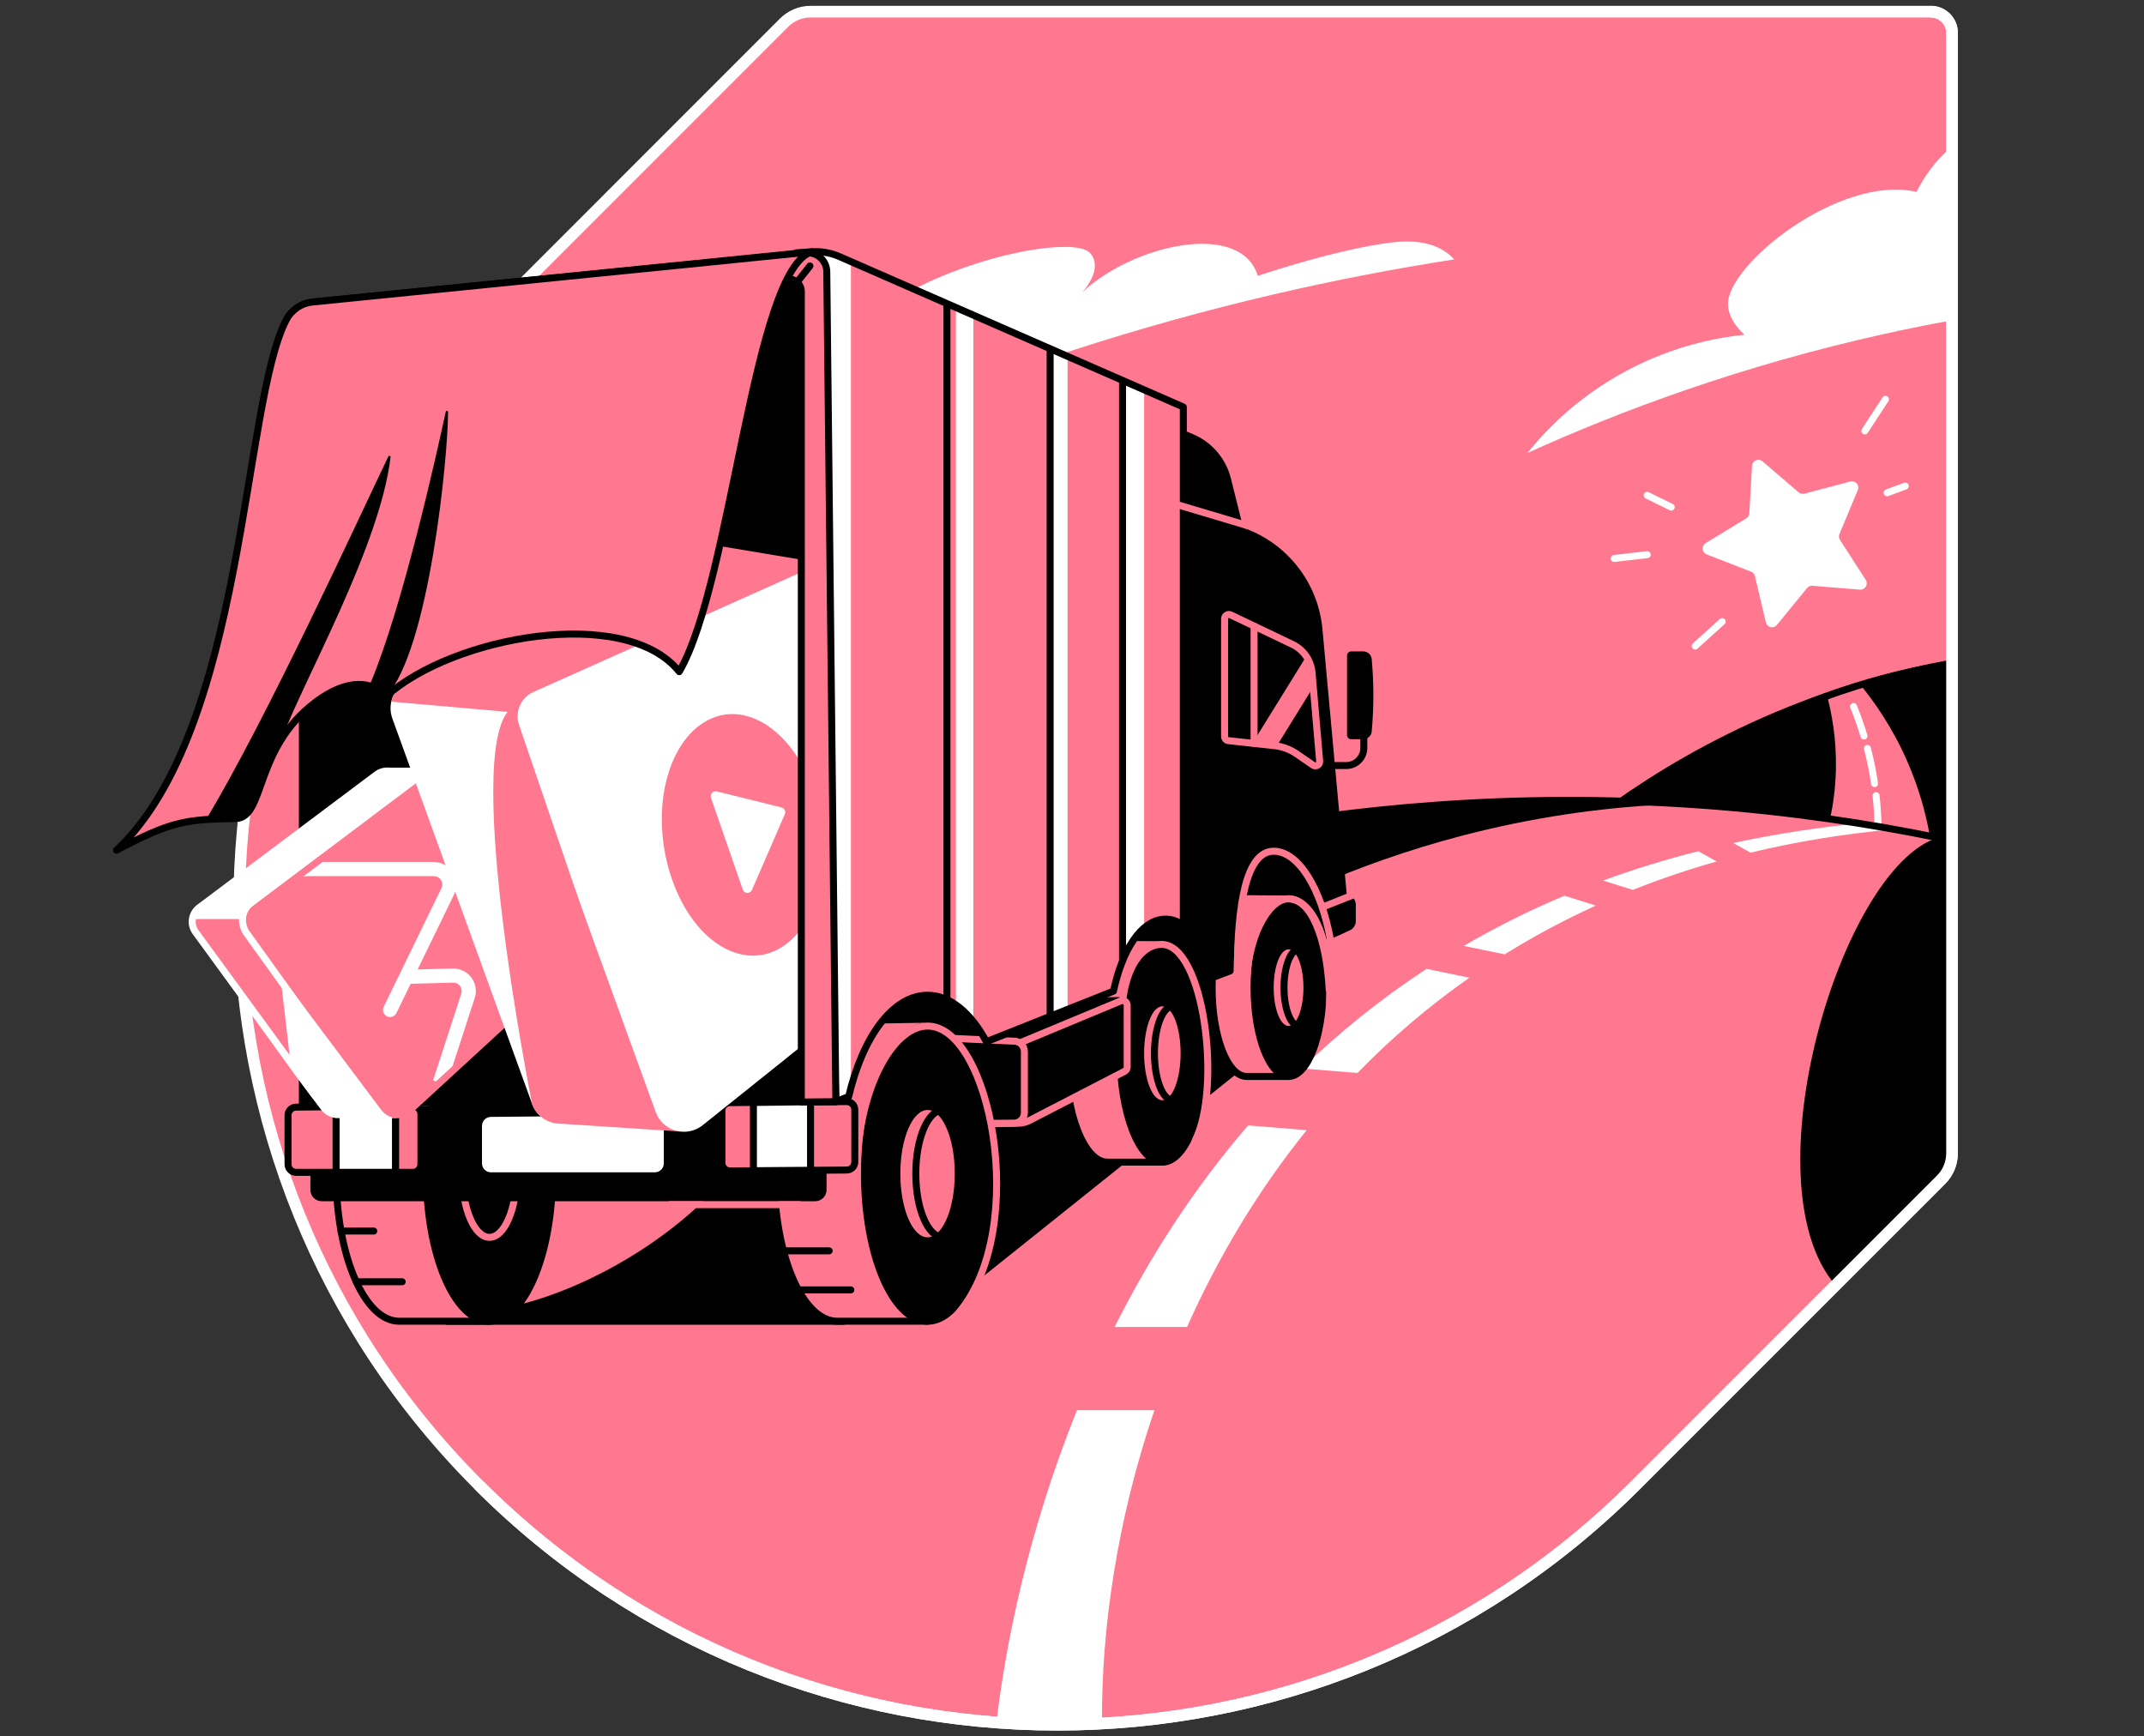 <svg width="368" height="298" viewBox="0 0 368 298" fill="none" xmlns="http://www.w3.org/2000/svg">
<rect x="0" y="0" width="368" height="298" fill="#333333" stroke="none"/>
<path d="M139.139 2C137.432 2 135.797 2.677 134.587 3.886L82.187 56.294C27.347 111.126 27.347 200.034 82.187 254.87C137.02 309.71 225.927 309.71 280.76 254.87L333.167 202.463C334.377 201.257 335.05 199.621 335.05 197.918V5.642C335.05 3.629 333.418 2 331.408 2H139.139Z" fill="#FF788F" stroke="white" stroke-width="2" stroke-miterlimit="10"/>
<path d="M135.511 79.315C149.638 72.698 165.799 66.084 183.899 60.196C208.003 52.355 230.264 47.522 249.601 44.522C249.267 44.155 248.882 43.774 248.389 43.411C245.871 41.557 243.016 41.475 241.584 41.447C237.865 41.38 228.282 43.256 215.894 47.335C212.918 37.735 194.37 42.032 185.718 50.208C188.909 46.581 188.059 44.063 186.759 43.143C181.195 39.202 133.734 50.325 135.515 79.315H135.511Z" fill="white"/>
<path d="M335.05 54.971V25.198C333.065 26.764 330.894 29.165 328.944 32.926C315.772 29.898 296.23 45.523 296.6 52.384C296.675 53.755 297.306 55.483 299.424 57.45C294.845 57.922 287.321 59.28 279.138 63.655C270.564 68.242 265.11 74.084 262.184 77.733C278.211 70.473 298.832 62.767 323.49 57.298C327.414 56.428 331.264 55.663 335.047 54.971H335.05Z" fill="white"/>
<path d="M302.52 79.171L308.714 84.494C308.986 84.727 309.356 84.812 309.701 84.72L317.599 82.636C318.469 82.407 319.227 83.275 318.878 84.107L315.73 91.644C315.593 91.976 315.624 92.353 315.818 92.653L320.239 99.52C320.729 100.278 320.134 101.269 319.234 101.195L311.094 100.529C310.738 100.5 310.389 100.648 310.163 100.923L304.998 107.252C304.427 107.95 303.303 107.693 303.098 106.815L301.215 98.868C301.134 98.519 300.884 98.234 300.549 98.103L292.934 95.149C292.095 94.821 291.993 93.675 292.761 93.206L299.738 88.961C300.045 88.774 300.239 88.45 300.26 88.094L300.718 79.939C300.768 79.04 301.829 78.589 302.513 79.174L302.52 79.171Z" fill="white"/>
<path d="M282.731 85.009L286.849 87.029" stroke="white" stroke-width="1.2" stroke-linecap="round" stroke-linejoin="round"/>
<path d="M300.458 146.332C308.179 144.474 316.368 143.114 325.052 142.32L320.659 141.16C312.511 141.911 304.805 143.103 297.503 144.682L300.458 146.332Z" fill="white"/>
<path d="M280.26 152.721C284.857 150.898 289.645 149.262 294.651 147.848L291.496 146.086C285.784 147.531 280.344 149.22 275.151 151.124L280.26 152.721Z" fill="white"/>
<path d="M258.264 163.788C263.178 160.731 268.389 157.928 273.917 155.414L268.52 153.726C262.385 156.299 256.642 159.194 251.237 162.339L258.264 163.784V163.788Z" fill="white"/>
<path d="M232.993 184.144C238.743 178.246 245.128 172.749 252.203 167.796L244.853 166.283C236.927 171.466 229.837 177.227 223.481 183.372L232.996 184.144H232.993Z" fill="white"/>
<path d="M203.745 227.734C208.987 215.99 215.763 204.515 224.278 193.963L214.233 193.148C204.728 204.144 197.226 215.973 191.317 227.734H203.741H203.745Z" fill="white"/>
<path d="M184.862 242.019C176.266 263.257 172.498 282.993 171.031 295.608C177.063 296.055 183.117 296.108 189.152 295.78C189.011 279.605 191.747 260.81 198.146 242.019H184.862Z" fill="white"/>
<path d="M288.46 137.945C256.903 136.027 229.851 139.133 209.333 143.075L193.038 148.102L193.919 152.287L228.522 150.965C235.968 147.873 244.905 144.778 255.193 142.37C267.79 139.419 279.121 138.27 288.464 137.949L288.46 137.945Z" fill="black"/>
<path d="M295.592 106.681L290.967 110.873" stroke="white" stroke-width="1.2" stroke-linecap="round" stroke-linejoin="round"/>
<path d="M335.05 144.252V113.175C326.123 114.814 315.772 117.567 304.723 122.221C293.392 126.995 284.176 132.569 277.065 137.603C287.018 137.786 297.983 138.474 309.761 139.962C318.762 141.1 327.206 142.578 335.05 144.252Z" fill="black"/>
<path d="M314.115 140.547C320.084 141.39 325.799 142.377 331.239 143.463C330.597 139.828 329.455 135.446 327.393 130.718C324.847 124.89 321.699 120.37 318.953 117.081C317.147 117.628 315.314 118.223 313.453 118.869C314.401 122.264 315.233 126.766 315.117 132.065C315.046 135.231 314.648 138.079 314.119 140.544L314.115 140.547Z" fill="#FF788F"/>
<path d="M322.013 136.552C322.221 138.463 322.319 140.23 322.344 141.823" stroke="white" stroke-width="1.2" stroke-linecap="round" stroke-linejoin="round"/>
<path d="M320.529 128.444C320.797 129.477 321.043 130.556 321.269 131.684C321.459 132.639 321.618 133.574 321.748 134.48" stroke="white" stroke-width="1.2" stroke-linecap="round" stroke-linejoin="round"/>
<path d="M318.149 121.255C318.755 122.747 319.369 124.435 319.933 126.311" stroke="white" stroke-width="1.2" stroke-linecap="round" stroke-linejoin="round"/>
<path d="M209.333 143.071C230.617 138.985 258.923 135.794 292 138.174C307.036 139.257 320.818 141.333 333.171 143.879" stroke="black" stroke-width="1.2" stroke-linecap="round" stroke-linejoin="round"/>
<path d="M335.05 197.915V143.854C334.243 143.819 333.432 143.78 332.625 143.745C315.931 149.005 299.936 203.136 315.057 220.57L333.168 202.459C334.377 201.253 335.05 199.618 335.05 197.915Z" fill="black"/>
<path d="M139.139 2C137.432 2 135.797 2.677 134.587 3.886L82.187 56.294C27.347 111.126 27.347 200.034 82.187 254.87C137.02 309.71 225.927 309.71 280.76 254.87L333.167 202.463C334.377 201.257 335.05 199.621 335.05 197.918V5.642C335.05 3.629 333.418 2 331.408 2H139.139Z" stroke="white" stroke-width="1.2" stroke-miterlimit="10"/>
<path d="M73.832 223.468L76.715 226.754H144.759L166.536 220.066L213.563 182.459L210.189 164.073C197.191 172.686 140.496 159.564 134.221 185.512C127.476 213.399 83.386 232.102 73.835 223.471L73.832 223.468Z" fill="black" stroke="black" stroke-width="1.2" stroke-linecap="round" stroke-linejoin="round"/>
<path d="M204.711 74.482L203.103 73.815V88.186L213.56 91.274L211.275 82.111C210.419 78.674 207.982 75.843 204.707 74.485L204.711 74.482Z" fill="black"/>
<path d="M206.77 161.115L228.321 160.544L228.906 157.237L224.464 145.074L211.247 140.91L206.77 161.115Z" fill="black" stroke="black" stroke-width="1.2" stroke-linecap="round" stroke-linejoin="round"/>
<path d="M213.972 153.038C210.701 153.038 208.049 161.076 208.049 169.495C208.049 177.914 210.701 184.74 213.972 184.74H221.175V153.094L213.972 153.034V153.038Z" fill="#FF788F" stroke="black" stroke-width="1.2" stroke-linecap="round" stroke-linejoin="round"/>
<path d="M221.171 184.74C224.443 184.74 227.094 177.915 227.094 169.495C227.094 161.076 224.443 154.251 221.171 154.251C217.9 154.251 215.249 161.076 215.249 169.495C215.249 177.915 217.9 184.74 221.171 184.74Z" fill="black" stroke="black" stroke-width="1.2" stroke-linecap="round" stroke-linejoin="round"/>
<path d="M221.171 176.074C222.583 176.074 223.727 173.129 223.727 169.495C223.727 165.862 222.583 162.917 221.171 162.917C219.76 162.917 218.615 165.862 218.615 169.495C218.615 173.129 219.76 176.074 221.171 176.074Z" fill="#FF788F"/>
<path d="M230.623 154.237L226.389 108.024C225.645 99.908 220.001 93.076 212.171 90.816L196.38 86.257V138.333L200.487 153.006V166.192L205.119 168.892L211.152 166.622C211.36 153.038 213.916 146.082 218.622 146.082C222.913 146.082 226.59 152.065 228.134 160.565L228.325 160.54L231.48 159.095C231.864 158.919 232.111 158.534 232.111 158.111V155.242C232.111 154.476 231.339 153.951 230.627 154.233L230.623 154.237Z" fill="black" stroke="black" stroke-width="1.2" stroke-linecap="round" stroke-linejoin="round"/>
<path d="M212.386 166.883C212.386 155.196 213.912 146.086 218.619 146.086C222.91 146.086 226.781 152.615 228.325 161.119" stroke="#FF788F" stroke-width="1.2" stroke-linecap="round" stroke-linejoin="round"/>
<path d="M187.354 163.453L200.484 166.192V151.716H180.86L187.354 163.453Z" fill="black" stroke="black" stroke-width="1.2" stroke-linecap="round" stroke-linejoin="round"/>
<path d="M68.511 176.095C62.532 176.095 57.685 187.437 57.685 201.423C57.685 215.409 62.532 226.75 68.511 226.75H84.013V176.092H68.511V176.095Z" fill="#FF788F" stroke="black" stroke-width="1.2" stroke-linecap="round" stroke-linejoin="round"/>
<path d="M84.013 226.75C89.993 226.75 94.84 215.411 94.84 201.423C94.84 187.435 89.993 176.095 84.013 176.095C78.034 176.095 73.186 187.435 73.186 201.423C73.186 215.411 78.034 226.75 84.013 226.75Z" fill="black" stroke="black" stroke-width="1.2" stroke-linecap="round" stroke-linejoin="round"/>
<path d="M84.013 212.352C86.593 212.352 88.685 207.459 88.685 201.423C88.685 195.387 86.593 190.494 84.013 190.494C81.433 190.494 79.342 195.387 79.342 201.423C79.342 207.459 81.433 212.352 84.013 212.352Z" fill="black" stroke="#FF788F" stroke-width="1.2" stroke-linecap="round" stroke-linejoin="round"/>
<path d="M143.704 175.179C137.725 175.179 132.877 187.437 132.877 201.423C132.877 215.409 137.725 226.75 143.704 226.75H159.206V174.918L143.704 175.175V175.179Z" fill="#FF788F" stroke="black" stroke-width="1.2" stroke-linecap="round" stroke-linejoin="round"/>
<path d="M51.3 55.888V190.007L143.465 189.066L141.903 46.373C141.882 44.585 140.334 43.2 138.557 43.376L55.093 51.693C52.939 51.908 51.296 53.72 51.296 55.888H51.3Z" fill="black"/>
<path d="M190.09 160.875C186.082 160.875 182.831 170.44 182.831 180.763C182.831 191.086 186.082 199.449 190.09 199.449H199.51V160.932L190.09 160.875Z" fill="#FF788F" stroke="black" stroke-width="1.2" stroke-linecap="round" stroke-linejoin="round"/>
<path d="M199.511 199.448C203.52 199.448 206.77 191.083 206.77 180.763C206.77 170.443 203.52 162.078 199.511 162.078C195.501 162.078 192.251 170.443 192.251 180.763C192.251 191.083 195.501 199.448 199.511 199.448Z" fill="black" stroke="black" stroke-width="1.2" stroke-linecap="round" stroke-linejoin="round"/>
<path d="M199.51 188.826C201.241 188.826 202.645 185.216 202.645 180.763C202.645 176.31 201.241 172.7 199.51 172.7C197.779 172.7 196.376 176.31 196.376 180.763C196.376 185.216 197.779 188.826 199.51 188.826Z" fill="#FF788F"/>
<path d="M222.945 176.074C224.356 176.074 225.501 173.129 225.501 169.495C225.501 165.862 224.356 162.917 222.945 162.917C221.533 162.917 220.389 165.862 220.389 169.495C220.389 173.129 221.533 176.074 222.945 176.074Z" stroke="black" stroke-width="1.2" stroke-miterlimit="10"/>
<path d="M201.284 188.826C203.015 188.826 204.418 185.216 204.418 180.763C204.418 176.31 203.015 172.7 201.284 172.7C199.553 172.7 198.15 176.31 198.15 180.763C198.15 185.216 199.553 188.826 201.284 188.826Z" stroke="black" stroke-width="1.2" stroke-miterlimit="10"/>
<path d="M159.16 174.579L150.554 174.685L147.329 169.495L158.483 164.849L168.595 168.875L169.307 178.778L159.16 174.579Z" fill="black" stroke="black" stroke-width="1.2" stroke-linecap="round" stroke-linejoin="round"/>
<path d="M175.833 180.474L161.382 178.894L172.371 171.924L192.674 171.716L175.833 180.474Z" fill="black" stroke="black" stroke-width="1.2" stroke-linecap="round" stroke-linejoin="round"/>
<path d="M175.036 178.986L170.245 192.859L174.86 192.764C175.498 192.75 176.125 192.591 176.693 192.299L193.038 183.855C193.302 183.717 193.471 183.442 193.471 183.143V172.517C193.471 171.946 192.889 171.558 192.364 171.776L175.036 178.983V178.986Z" fill="black" stroke="#FF788F" stroke-width="1.2" stroke-linecap="round" stroke-linejoin="round"/>
<path d="M174.014 178.683L162.534 178.161L161.382 192.856L174.056 192.753C175.04 192.746 175.829 191.946 175.829 190.966V180.47C175.829 179.473 175.011 178.665 174.01 178.683H174.014Z" fill="black" stroke="#FF788F" stroke-width="1.2" stroke-linecap="round" stroke-linejoin="round"/>
<path d="M159.206 226.75C165.186 226.75 170.033 215.411 170.033 201.423C170.033 187.435 165.186 176.095 159.206 176.095C153.227 176.095 148.379 187.435 148.379 201.423C148.379 215.411 153.227 226.75 159.206 226.75Z" fill="black" stroke="black" stroke-width="1.2" stroke-linecap="round" stroke-linejoin="round"/>
<path d="M164.682 225.164C176.739 210.49 169.903 176.067 159.203 176.095C153.065 176.113 147.082 187.437 147.082 201.423" stroke="#FF788F" stroke-width="1.2" stroke-linecap="round" stroke-linejoin="round"/>
<path d="M159.206 212.352C161.786 212.352 163.878 207.459 163.878 201.423C163.878 195.387 161.786 190.493 159.206 190.493C156.626 190.493 154.535 195.387 154.535 201.423C154.535 207.459 156.626 212.352 159.206 212.352Z" fill="#FF788F"/>
<path d="M161.861 212.352C164.441 212.352 166.532 207.459 166.532 201.423C166.532 195.387 164.441 190.493 161.861 190.493C159.281 190.493 157.19 195.387 157.19 201.423C157.19 207.459 159.281 212.352 161.861 212.352Z" stroke="black" stroke-width="1.2" stroke-miterlimit="10"/>
<path d="M53.274 191.907V204.208C53.274 205.283 54.145 206.154 55.22 206.154H139.925C141 206.154 141.871 205.283 141.871 204.208V191.022C141.871 189.94 140.986 189.066 139.904 189.076L55.199 189.961C54.131 189.972 53.274 190.839 53.274 191.907Z" fill="black"/>
<path d="M82.73 193.222V199.66C82.73 200.51 83.418 201.197 84.267 201.197H112.401C113.251 201.197 113.938 200.51 113.938 199.66V192.962C113.938 192.108 113.24 191.417 112.387 191.424L84.253 191.682C83.41 191.689 82.73 192.376 82.73 193.219V193.222Z" fill="white"/>
<path d="M57.685 189.937V201.197H67.902V189.827L57.685 189.937Z" fill="white" stroke="black" stroke-width="1.2" stroke-linecap="round" stroke-linejoin="round"/>
<path d="M72.249 191.185V199.812C72.249 200.577 71.628 201.197 70.863 201.197H67.905V189.827L70.849 189.795C71.621 189.788 72.249 190.409 72.249 191.181V191.185Z" fill="#FF788F" stroke="black" stroke-width="1.2" stroke-linecap="round" stroke-linejoin="round"/>
<path d="M57.684 189.936L50.81 190.007C50.052 190.014 49.438 190.634 49.438 191.392V199.811C49.438 200.577 50.059 201.197 50.824 201.197H57.684V189.933V189.936Z" fill="#FF788F" stroke="black" stroke-width="1.2" stroke-linecap="round" stroke-linejoin="round"/>
<path d="M123.909 190.617V199.565C123.909 200.333 124.536 200.957 125.305 200.95L145.344 200.802C146.105 200.795 146.719 200.178 146.719 199.417V190.441C146.719 189.672 146.091 189.048 145.319 189.055L125.28 189.235C124.518 189.242 123.905 189.859 123.905 190.62L123.909 190.617Z" fill="#FF788F" stroke="black" stroke-width="1.2" stroke-linecap="round" stroke-linejoin="round"/>
<path d="M129.317 189.207V200.919L139.121 200.844V189.083L129.317 189.207Z" fill="white" stroke="black" stroke-width="1.2" stroke-linecap="round" stroke-linejoin="round"/>
<path d="M210.189 106.187V126.381C210.189 126.755 210.471 127.069 210.841 127.108L218.795 127.979C220.138 128.127 221.425 128.603 222.539 129.368L225.367 131.31C225.874 131.659 226.562 131.261 226.509 130.644L225.201 115.445C225.021 113.347 223.745 111.504 221.848 110.598L211.24 105.528C210.753 105.295 210.193 105.651 210.193 106.187H210.189Z" stroke="#FF788F" stroke-width="1.2" stroke-linecap="round" stroke-linejoin="round"/>
<path d="M228.325 131.384H231.068C232.735 131.384 234.089 130.03 234.089 128.363V122.718" stroke="black" stroke-width="1.2" stroke-linecap="round" stroke-linejoin="round"/>
<path d="M227.531 155.464L232.506 153.489" stroke="#FF788F" stroke-width="1.2" stroke-linecap="round" stroke-linejoin="round"/>
<path d="M215.249 107.446V127.591" stroke="#FF788F" stroke-width="1.2" stroke-linecap="round" stroke-linejoin="round"/>
<path d="M88.618 160.558L75.097 142.525L76.599 132.343L66.625 133.052L66.008 132.999C65.254 132.904 65.303 133.274 64.647 133.768L34.345 156.13C33.006 157.135 32.981 158.951 33.986 160.294L51.205 184.236L55.597 190.095C56.105 190.772 56.838 191.164 57.607 191.269V191.276H57.646C57.907 191.308 58.168 191.312 58.428 191.276H67.905L69.263 182.068L88.244 164.62C89.393 163.566 89.552 161.81 88.618 160.565V160.558Z" fill="white" stroke="white" stroke-width="1.2" stroke-linecap="round" stroke-linejoin="round"/>
<path d="M32.466 157.731C32.35 158.506 32.53 159.328 33.038 160.005L43.939 174.544L49.868 182.455L47.721 164.003L43.075 157.734" fill="#FF788F"/>
<path d="M65.892 190.092L43.336 160.008C42.331 158.668 42.602 156.765 43.942 155.76L74.396 132.925C75.735 131.92 77.639 132.191 78.644 133.531L98.909 160.562C99.843 161.81 99.681 163.562 98.535 164.616L70.373 190.508C69.051 191.724 66.967 191.53 65.892 190.095V190.092Z" fill="#FF788F"/>
<path d="M66.418 174.424C65.815 174.131 65.564 173.405 65.857 172.802L75.771 152.418C75.986 151.977 75.965 151.483 75.718 151.064C75.443 150.595 74.896 150.355 74.357 150.355H52.834C52.798 150.355 50.944 150.546 50.944 150.51L52.77 147.989L52.897 147.926H74.325C75.524 147.926 76.709 148.402 77.467 149.333C78.44 150.528 78.616 152.125 77.957 153.479L68.043 173.863C67.75 174.466 67.024 174.717 66.421 174.424H66.418Z" fill="white"/>
<path d="M74.875 185.597L74.399 185.442C74.364 185.431 74.346 185.396 74.357 185.36L79.141 170.634C79.296 170.158 79.261 169.619 78.965 169.22C78.683 168.84 78.246 168.621 77.773 168.642L69.809 168.857C69.774 168.857 69.745 168.829 69.742 168.794L69.678 166.495C69.678 166.46 69.707 166.432 69.742 166.428L77.706 166.213C78.954 166.188 80.156 166.76 80.907 167.764C81.658 168.769 81.873 170.081 81.486 171.272L77.22 184.398C76.902 185.378 75.848 185.914 74.872 185.593L74.875 185.597Z" fill="white"/>
<path d="M65.892 190.092L43.336 160.008C42.331 158.668 42.602 156.765 43.942 155.76L74.396 132.925C75.735 131.92 77.639 132.191 78.644 133.531L98.909 160.562C99.843 161.81 99.681 163.562 98.535 164.616L70.373 190.508C69.051 191.724 66.967 191.53 65.892 190.095V190.092Z" stroke="#FF788F" stroke-width="1.2" stroke-linecap="round" stroke-linejoin="round"/>
<path d="M138.254 156.331L129.687 130.302L136.706 98.618L115.648 97.253C114.763 97.151 113.836 97.278 112.958 97.669L70.091 116.841C67.62 117.945 66.424 120.769 67.345 123.314L91.332 189.454C92.034 191.393 93.73 192.588 95.567 192.81C95.792 192.838 96.021 192.849 96.251 192.849L115.602 193.903L119.678 175.499L136.579 161.972C138.261 160.625 138.931 158.376 138.258 156.327L138.254 156.331Z" fill="white"/>
<path d="M97.573 130.64L88.621 121.016C78.348 124.615 91.329 189.457 91.329 189.457C92.03 191.396 93.726 192.591 95.563 192.813C95.789 192.842 96.018 192.852 96.247 192.852L116.685 194.188L119.212 177.597L97.573 130.64Z" fill="#FF788F"/>
<path d="M121.899 93.446C121.014 93.344 120.087 93.47 119.209 93.862L70.088 116.841C68.55 117.529 67.507 118.883 67.158 120.42L91.308 122.546L135.254 105.147L139.389 96.365L121.899 93.442V93.446Z" fill="#FF788F"/>
<path d="M157.786 163.354L120.619 193.102C117.859 195.313 113.748 194.157 112.542 190.832L88.554 124.693C87.631 122.151 88.829 119.327 91.301 118.22L136.132 98.17C137.873 97.391 139.907 98.29 140.507 100.102L159.464 157.706C160.137 159.754 159.467 162.004 157.786 163.35V163.354Z" fill="white"/>
<path d="M137.542 97.789L115.648 97.253C114.763 97.151 113.836 97.278 112.958 97.669" stroke="#FF788F" stroke-width="1.2" stroke-linecap="round" stroke-linejoin="round"/>
<path d="M111.142 190.832L88.554 124.693C87.631 122.151 88.829 119.327 91.301 118.22L136.41 98.047C138.004 97.334 139.865 98.156 140.412 99.813L159.464 157.709C160.137 159.758 159.467 162.007 157.786 163.354" stroke="#FF788F" stroke-width="1.2" stroke-linecap="round" stroke-linejoin="round"/>
<path d="M139.738 135.953C143.14 146.075 141.018 157.674 134.735 162.18C128.097 166.939 119.297 162.109 115.384 151.014C111.421 139.782 114.294 127.361 121.465 123.61C128.245 120.064 136.294 125.712 139.738 135.953Z" fill="#FF788F"/>
<path d="M134.136 138.573L123.041 135.823C122.389 135.661 121.814 136.288 122.036 136.926L127.49 152.671C127.744 153.401 128.763 153.44 129.07 152.731L134.711 139.736C134.919 139.253 134.647 138.7 134.136 138.573Z" fill="white"/>
<path d="M51.913 173.493L42.331 160.149C41.326 158.809 41.326 156.275 42.726 155.217L63.259 139.747" stroke="white" stroke-width="1.2" stroke-linecap="round" stroke-linejoin="round"/>
<path d="M77.153 132.343H66.858C66.104 132.251 65.314 132.431 64.658 132.925L34.205 155.76C32.865 156.765 32.59 158.668 33.598 160.008L54.011 187.969" stroke="white" stroke-width="1.2" stroke-linecap="round" stroke-linejoin="round"/>
<path d="M199.51 157.769C201.284 157.568 202.645 158.369 203.107 158.954V69.849L144.142 44.06C142.65 43.397 141.022 43.104 139.393 43.21L136.706 43.386L139.125 46.076L143.468 189.066L145.668 188.191C148.087 177.907 153.241 170.803 159.206 170.803C163.099 170.803 166.642 173.825 169.307 178.778L191.12 170.095C192.699 162.772 195.886 158.185 199.51 157.773V157.769Z" fill="#FF788F"/>
<path d="M146.042 44.892L144.142 44.06C143.786 43.901 141.452 43.503 141.082 43.386L143.049 175.172L143.472 189.069L145.672 188.195C145.788 187.694 145.915 187.204 146.046 186.721V44.892H146.042Z" fill="white"/>
<path d="M164.075 172.972C165.14 173.835 166.141 174.942 167.072 176.257V54.386L164.075 53.075V172.968V172.972Z" fill="white"/>
<path d="M180.247 174.424L183.244 173.229V61.162L180.247 59.851V174.424Z" fill="white"/>
<path d="M193.038 164.073C193.989 161.965 195.125 160.336 196.38 159.257V66.905L193.038 65.442V164.069V164.073Z" fill="white"/>
<path d="M199.51 157.769C201.284 157.568 202.645 158.369 203.107 158.954V69.849L144.142 44.06C142.65 43.397 141.022 43.104 139.393 43.21L136.706 43.386L139.125 46.076L143.468 189.066L145.668 188.191C148.087 177.907 153.241 170.803 159.206 170.803C163.099 170.803 166.642 173.825 169.307 178.778L191.12 170.095C192.699 162.772 195.886 158.185 199.51 157.773V157.769Z" stroke="black" stroke-width="1.2" stroke-linecap="round" stroke-linejoin="round"/>
<path d="M162.534 52.257V171.332" stroke="black" stroke-width="1.2" stroke-linecap="round" stroke-linejoin="round"/>
<path d="M180.247 60.15V174.424" stroke="black" stroke-width="1.2" stroke-linecap="round" stroke-linejoin="round"/>
<path d="M192.674 65.689V164.849" stroke="black" stroke-width="1.2" stroke-linecap="round" stroke-linejoin="round"/>
<path d="M51.3 55.532V56.054L135.18 47.896C136.445 47.772 137.542 48.767 137.542 50.039V189.129L143.468 189.069L141.91 46.616C141.889 44.702 140.228 43.214 138.324 43.404L54.744 51.731C52.791 51.925 51.3 53.572 51.3 55.535V55.532Z" fill="#FF788F" stroke="black" stroke-width="1.2" stroke-linecap="round" stroke-linejoin="round"/>
<path d="M139.393 43.21C129.317 45.964 125.625 99.806 116.586 115.269C107.338 103.709 77.54 109.258 66.227 119.542C64.873 117.67 60.699 115.586 54.159 120.501C43.515 128.5 45.546 140.374 40.445 140.477C32.265 140.639 29.649 140.755 20 145.917C42.119 125.211 41.548 69.535 49.128 54.901C50.017 53.188 51.691 52.031 53.613 51.837C81.45 49.01 111.693 46.027 139.389 43.21H139.393Z" fill="#FF788F" stroke="black" stroke-width="1.2" stroke-linecap="round" stroke-linejoin="round"/>
<path d="M76.511 70.66C75.002 77.665 69.108 104.167 63.604 117.197C63.555 117.31 63.629 117.433 63.752 117.455C65.346 117.747 65.681 118.78 66.227 119.538C73.655 111.754 76.924 78.191 76.903 70.699C76.903 70.463 76.564 70.431 76.515 70.66H76.511Z" fill="black"/>
<path d="M48.338 126.833C52.206 116.524 65.176 93.841 67.038 78.459C67.066 78.226 66.749 78.134 66.647 78.346C61.048 90.051 45.793 123.293 35.368 140.656C36.859 140.554 38.492 140.519 40.445 140.48C44.298 140.403 44.087 133.605 48.338 126.836V126.833Z" fill="black"/>
<path d="M205.158 195.75C209.745 186.499 206.632 162.078 199.373 162.078C196.584 162.078 193.69 164.849 192.777 171.167" stroke="#FF788F" stroke-width="1.2" stroke-linecap="round" stroke-linejoin="round"/>
<path d="M235.439 113.083C235.376 112.374 234.727 111.793 234.015 111.793H231.907C231.523 111.793 231.209 112.106 231.209 112.491V126.166C231.209 126.551 231.523 126.864 231.907 126.864H234.015C234.727 126.864 235.376 126.286 235.439 125.574C235.82 121.417 235.82 117.236 235.439 113.083Z" fill="black"/>
<path d="M201.844 86.543L214.127 90.206" stroke="#FF788F" stroke-width="1.2" stroke-linecap="round" stroke-linejoin="round"/>
<path d="M225.198 115.445C225.109 114.426 224.76 113.471 224.21 112.649L214.977 127.559L218.792 127.978C218.908 127.993 219.021 128.021 219.137 128.038L225.409 117.913L225.198 115.445Z" fill="#FF788F"/>
<path d="M139.019 45.646L136.304 49.055" stroke="black" stroke-width="1.2" stroke-linecap="round" stroke-linejoin="round"/>
<path d="M64.15 211.273H58.534" stroke="black" stroke-width="1.2" stroke-linecap="round" stroke-linejoin="round"/>
<path d="M69.033 219.974H61.14" stroke="black" stroke-width="1.2" stroke-linecap="round" stroke-linejoin="round"/>
<path d="M142.323 214.672H134.584" stroke="black" stroke-width="1.2" stroke-linecap="round" stroke-linejoin="round"/>
<path d="M146.042 221.37H137.161" stroke="black" stroke-width="1.2" stroke-linecap="round" stroke-linejoin="round"/>
<path d="M214.61 162.737C215.968 156.165 218.326 154.254 221.052 154.254C225.645 154.254 228.575 162.18 228.226 172.252" stroke="#FF788F" stroke-width="1.2" stroke-linecap="round" stroke-linejoin="round"/>
<path d="M114.978 206.743H137.263" stroke="#FF788F" stroke-width="1.2" stroke-linecap="round" stroke-linejoin="round"/>
<path d="M228.148 169.88C227.69 160.875 225.004 154.251 221.175 154.251C217.653 154.251 213.958 161.076 213.958 169.495" stroke="#FF788F" stroke-width="1.2" stroke-linecap="round" stroke-linejoin="round"/>
<path d="M277.065 95.843L282.731 95.194" stroke="white" stroke-width="1.2" stroke-linecap="round" stroke-linejoin="round"/>
<path d="M323.909 84.575L327.015 83.419" stroke="white" stroke-width="1.2" stroke-linecap="round" stroke-linejoin="round"/>
<path d="M323.62 68.538L320.081 73.953" stroke="white" stroke-width="1.2" stroke-linecap="round" stroke-linejoin="round"/>
<path d="M303.497 123.67C307.234 121.893 311.5 120.109 316.273 118.512C322.457 116.439 328.182 115.11 333.196 114.246" stroke="black" stroke-width="1.2" stroke-linecap="round" stroke-linejoin="round"/>
<path d="M82.187 254.87C137.02 309.71 225.927 309.71 280.76 254.87L333.167 202.463C334.377 201.257 335.05 199.621 335.05 197.918V5.642C335.05 3.629 333.418 2 331.408 2" stroke="white" stroke-width="2" stroke-miterlimit="10"/>
</svg>
